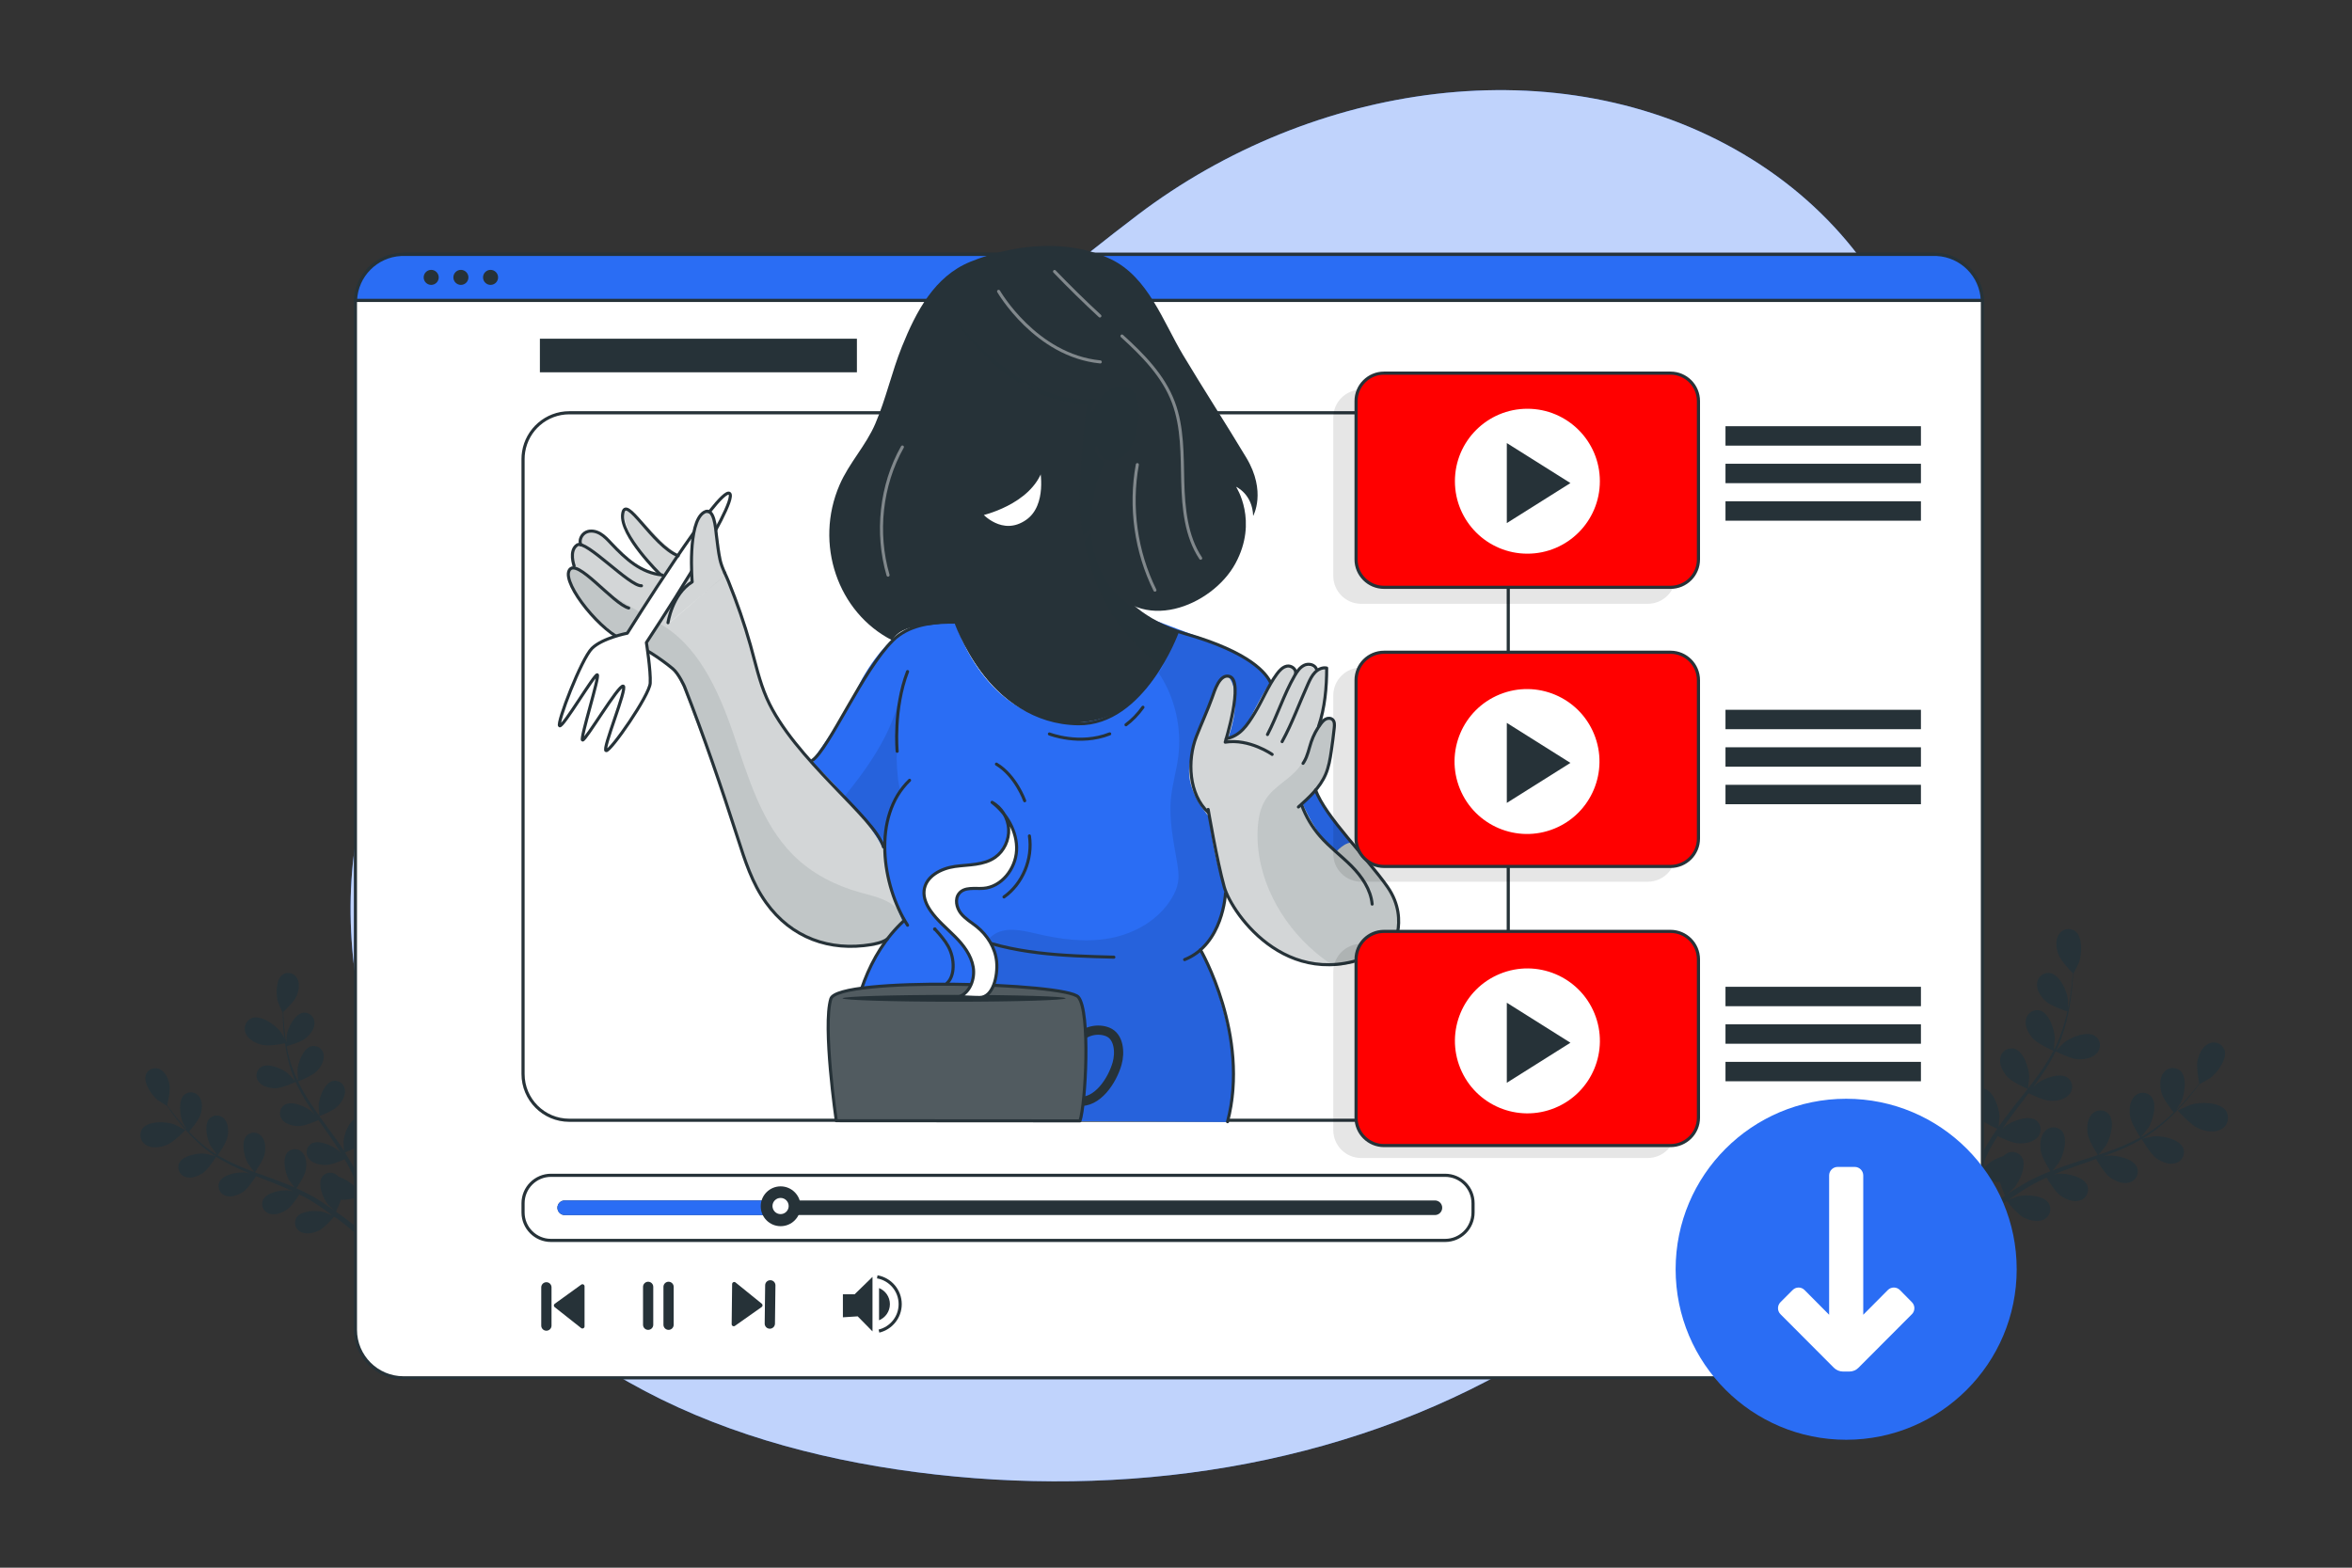 <?xml version="1.0" encoding="utf-8"?>
<!-- Generator: Adobe Illustrator 22.0.1, SVG Export Plug-In . SVG Version: 6.00 Build 0)  -->
<svg version="1.1" xmlns="http://www.w3.org/2000/svg" xmlns:xlink="http://www.w3.org/1999/xlink" x="0px" y="0px"
	 viewBox="0 0 750 500" style="enable-background:new 0 0 750 500;" xml:space="preserve">
<rect x="0" y="0" width="750" height="500" fill="#333333" stroke="none"/>
<g id="Plants">
	<g id="freepik--Plants--inject-32">
		<path style="fill:#263238;" d="M439.36,406.29c-0.07,0,1.2-4.06,1.3-4.3c1.26-2.85,5.41-7.62,8.85-7.26
			c2.26,0.3,3.85,2.39,3.55,4.65c-0.02,0.15-0.05,0.29-0.08,0.43c-0.5,2.41-2.91,4.27-5.02,5.27
			C445.5,406.24,439.36,406.29,439.36,406.29z"/>
		<g>
			<path style="fill:#263238;" d="M701,359.87c-2.5-1.09-6.58-5.68-6.59-5.68c0-0.01,3.84-1.75,4.09-1.84
				c2.98-0.93,9.28-0.97,11.29,1.88c1.26,1.9,0.75,4.46-1.15,5.73c-0.13,0.08-0.26,0.16-0.39,0.23
				C706.11,361.39,703.14,360.8,701,359.87z"/>
			<path style="fill:#263238;" d="M636.5,385.44c-1.55,1.12-2.97,2.18-4.24,3.17l-2.37-0.65c1.61-1.21,3.5-2.55,5.57-4.01
				c1.21-0.84,2.52-1.72,3.88-2.6c-0.62-1.41-1.16-2.86-1.62-4.33c-2.31,0.12-6.59-1.25-7.14-1.43c-0.54,1.35-1.06,2.67-1.53,3.92
				c-1.07,2.83-1.93,5.36-2.64,7.5l-1.96-0.54c0.76-2.17,1.71-4.75,2.86-7.63c0.55-1.37,1.16-2.83,1.8-4.31
				c-0.5-0.32-4.56-2.92-5.8-4.8c-1.12-1.71-2.07-4.21-1.34-6.25c0.62-1.91,2.66-2.96,4.58-2.35c0.12,0.04,0.24,0.08,0.36,0.14
				c2.77,1.33,3.66,6.79,3.29,9.51c-0.04,0.15-0.45,1.87-0.74,2.95c0.27-0.63,0.52-1.2,0.79-1.82c0.55-1.25,1.13-2.45,1.73-3.77
				c0.32-0.62,0.65-1.24,0.98-1.88c0.31-0.62,0.72-1.27,1.09-1.91c0.87-1.47,1.83-2.91,2.82-4.35c-1.08-0.48-4.88-2.25-6.26-3.78
				c-1.38-1.53-2.68-3.85-2.27-5.97c0.3-1.99,2.16-3.35,4.14-3.05c0.14,0.02,0.27,0.05,0.41,0.09c2.94,0.89,4.62,6.17,4.7,8.9
				c0,0.17-0.19,2.14-0.31,3.22c0.61-0.86,1.21-1.72,1.84-2.57c1.85-2.45,3.79-4.88,5.72-7.3c0.59-0.74,1.17-1.49,1.75-2.23
				c-0.38-0.17-4.95-2.17-6.49-3.88c-1.36-1.53-2.68-3.85-2.27-5.97c0.3-1.99,2.16-3.35,4.14-3.05c0.14,0.02,0.27,0.05,0.41,0.09
				c2.94,0.89,4.62,6.17,4.69,8.89c0.01,0.21-0.27,3.05-0.37,3.76c1.29-1.64,2.55-3.29,3.73-4.96c1.61-2.26,3.07-4.61,4.38-7.06
				c-0.19-0.05-4.96-2.14-6.54-3.89c-1.36-1.52-2.68-3.85-2.27-5.97c0.31-1.99,2.17-3.35,4.16-3.04c0.13,0.02,0.26,0.05,0.39,0.08
				c2.94,0.89,4.62,6.17,4.69,8.9c0.01,0.18-0.2,2.34-0.32,3.37l0.17,0.05c1.24-2.49,2.26-5.09,3.04-7.77
				c0.45-1.47,0.79-2.9,1.1-4.29c-0.93-0.3-5.15-1.68-6.75-3.11c-1.61-1.43-3.09-3.53-2.91-5.7c0.1-2.01,1.8-3.55,3.81-3.45
				c0.13,0.01,0.26,0.02,0.39,0.04c3.01,0.56,5.29,5.61,5.64,8.33c0.02,0.15,0.05,1.67,0.05,2.78c0.13-0.63,0.27-1.28,0.38-1.89
				c0.42-2.28,0.67-4.4,0.87-6.27c0.11-1.07,0.19-2.05,0.25-2.95c-0.76-0.76-3.79-3.88-4.53-5.84c-0.75-1.96-1.12-4.55,0.04-6.39
				c1.01-1.74,3.24-2.33,4.97-1.32c0.11,0.07,0.22,0.14,0.33,0.21c2.42,1.89,2.11,7.42,1.17,9.99c-0.06,0.23-1.76,3.56-1.8,3.52
				l-0.05-0.01c-0.04,0.87-0.09,1.8-0.18,2.82c-0.17,1.89-0.39,4.01-0.74,6.32c-0.38,2.48-0.9,4.94-1.57,7.36
				c-0.72,2.72-1.68,5.37-2.87,7.92c-0.01,0.03-0.02,0.07-0.03,0.1c0.61-0.66,2.4-2.43,2.55-2.55c2.14-1.71,7.3-3.75,9.85-2.05
				c1.64,1.16,2.03,3.43,0.87,5.07c-0.07,0.11-0.15,0.21-0.24,0.3c-1.38,1.68-4.01,2.13-6.06,2.05c-2.31-0.09-6.78-2.35-7.14-2.53
				c-1.28,2.56-2.74,5.03-4.35,7.39c-0.93,1.38-1.92,2.75-2.92,4.11c0.55-0.55,1.04-1.04,1.12-1.1c2.14-1.71,7.29-3.75,9.85-2.05
				c1.64,1.15,2.03,3.42,0.88,5.06c-0.08,0.11-0.16,0.22-0.25,0.32c-1.38,1.68-4,2.14-6.05,2.05c-2.04-0.08-5.93-1.93-6.94-2.43
				c-0.39,0.52-0.77,1.04-1.17,1.55c-1.88,2.47-3.77,4.93-5.53,7.4c-0.62,0.87-1.19,1.78-1.8,2.63c0.49-0.49,0.9-0.9,0.96-0.96
				c2.14-1.71,7.29-3.75,9.85-2.04c1.64,1.15,2.03,3.42,0.88,5.06c-0.08,0.11-0.16,0.22-0.25,0.32c-1.37,1.67-4,2.14-6.05,2.05
				c-2.04-0.08-5.55-1.76-6.76-2.35c-0.57,0.92-1.15,1.84-1.67,2.75c-0.33,0.61-0.7,1.21-1.01,1.87l-0.94,1.91
				c-0.55,1.25-1.12,2.5-1.63,3.71c-0.36,0.85-0.69,1.65-1.02,2.47c0.61-0.87,1.85-2.56,1.97-2.69c1.7-1.71,3.82-2.95,6.14-3.61
				c0.18-0.2,0.38-0.38,0.6-0.54c1.56-1.26,3.85-1.01,5.1,0.56c0.08,0.1,0.16,0.21,0.23,0.32c1.59,2.63-0.7,7.68-2.5,9.74
				c-0.1,0.13-1.4,1.31-2.24,2.05c0.56-0.36,1.09-0.71,1.69-1.07c1.14-0.73,2.29-1.41,3.53-2.16l1.86-1.03
				c0.61-0.36,1.3-0.65,1.95-0.99c1.54-0.74,3.14-1.42,4.77-2.07c-0.63-1-2.83-4.57-3.1-6.59c-0.27-2.02-0.12-4.69,1.41-6.24
				c1.36-1.47,3.66-1.56,5.13-0.21c0.1,0.09,0.19,0.18,0.27,0.28c1.96,2.36,0.48,7.69-0.99,10.01c-0.09,0.14-1.33,1.69-2.03,2.52
				c0.97-0.39,1.95-0.77,2.95-1.13c2.89-1.02,5.85-1.97,8.8-2.92l2.7-0.9c-0.23-0.35-2.96-4.55-3.27-6.82
				c-0.3-2.02-0.12-4.69,1.4-6.23c1.37-1.47,3.67-1.56,5.14-0.2c0.09,0.09,0.18,0.18,0.26,0.27c1.96,2.37,0.48,7.7-0.99,10.02
				c-0.11,0.17-1.9,2.39-2.38,2.93c1.98-0.66,3.95-1.34,5.85-2.08c2.59-1,5.11-2.16,7.54-3.47c-0.11-0.16-2.97-4.53-3.3-6.86
				c-0.3-2.03-0.12-4.69,1.4-6.24c1.37-1.47,3.67-1.56,5.14-0.2c0.09,0.09,0.18,0.18,0.26,0.27c1.97,2.37,0.48,7.7-0.99,10.02
				c-0.1,0.15-1.46,1.84-2.12,2.63l0.11,0.14c2.42-1.39,4.7-3,6.83-4.8c1.18-0.97,2.26-1.97,3.29-2.97
				c-0.61-0.76-3.37-4.25-3.91-6.32c-0.54-2.07-0.64-4.64,0.71-6.35c1.19-1.62,3.47-1.97,5.08-0.78c0.1,0.08,0.2,0.16,0.3,0.24
				c2.22,2.13,1.32,7.6,0.11,10.06c-0.04,0.14-0.89,1.42-1.49,2.35c0.45-0.46,0.95-0.92,1.36-1.37c1.61-1.66,3-3.3,4.19-4.75
				c0.68-0.83,1.28-1.6,1.82-2.3c-0.21-1.06-1.02-5.33-0.55-7.38s1.58-4.42,3.56-5.33c1.81-0.89,3.99-0.14,4.88,1.66
				c0.05,0.11,0.1,0.22,0.15,0.34c0.98,2.92-2.33,7.35-4.56,8.98c-0.18,0.14-3.42,2-3.43,1.94l-0.02-0.06
				c-0.52,0.71-1.1,1.45-1.7,2.26c-1.18,1.49-2.52,3.15-4.13,4.85c-1.68,1.86-3.48,3.63-5.37,5.28c-2.11,1.86-4.38,3.54-6.78,5
				c-0.03,0.01-0.06,0.03-0.08,0.05c0.87-0.21,3.34-0.71,3.54-0.73c2.73-0.24,8.16,0.9,9.35,3.73c0.73,1.87-0.19,3.97-2.06,4.7
				c-0.12,0.05-0.25,0.09-0.38,0.12c-2.07,0.64-4.52-0.42-6.18-1.62c-1.87-1.35-4.35-5.7-4.56-6.05c-2.48,1.42-5.06,2.68-7.71,3.76
				c-1.57,0.63-3.14,1.24-4.7,1.81c0.74-0.16,1.45-0.3,1.54-0.28c2.73-0.24,8.16,0.91,9.34,3.73c0.73,1.87-0.19,3.97-2.06,4.7
				c-0.12,0.05-0.25,0.09-0.38,0.12c-2.07,0.64-4.51-0.43-6.18-1.63c-1.66-1.2-3.88-4.88-4.44-5.86l-1.83,0.66
				c-2.93,1.02-5.86,2.03-8.7,3.1c-1,0.38-1.97,0.79-2.95,1.2l1.34-0.26c2.73-0.24,8.16,0.91,9.34,3.73
				c0.73,1.87-0.19,3.97-2.06,4.7c-0.12,0.05-0.25,0.09-0.38,0.12c-2.07,0.63-4.52-0.43-6.18-1.63c-1.66-1.2-3.67-4.51-4.34-5.69
				c-0.98,0.43-1.98,0.9-2.9,1.37c-0.63,0.34-1.26,0.62-1.88,1l-1.83,1.07c-1.14,0.73-2.32,1.47-3.41,2.2
				c-0.76,0.49-1.48,1-2.21,1.5c1.01-0.43,2.95-1.11,3.12-1.16c2.67-0.67,8.19-0.35,9.8,2.27c1.01,1.74,0.41,3.96-1.32,4.97
				c-0.11,0.07-0.23,0.13-0.35,0.18c-1.95,0.94-4.53,0.26-6.36-0.67c-2-1.02-5-4.77-5.39-5.25
				C638.74,383.84,637.58,384.65,636.5,385.44z"/>
		</g>
		<g>
			<path style="fill:#263238;" d="M53.09,365.21c2.27-0.88,6.05-4.81,6.05-4.81s-3.34-1.7-3.57-1.79c-2.61-0.93-8.2-1.19-10.11,1.28
				c-1.19,1.64-0.81,3.94,0.83,5.12c0.11,0.08,0.22,0.15,0.33,0.21C48.5,366.38,51.17,365.96,53.09,365.21z"/>
			<path style="fill:#263238;" d="M91.53,332.62c0.05-0.01-1.85-3.26-2-3.46c-1.66-2.21-6.18-5.5-9.12-4.5
				c-1.9,0.71-2.86,2.83-2.14,4.73c0.05,0.13,0.1,0.25,0.16,0.37c0.92,1.99,3.38,3.1,5.4,3.54
				C86.2,333.82,91.52,332.62,91.53,332.62z"/>
			<path style="fill:#263238;" d="M109.47,390.14c1.33,1.04,2.55,2.04,3.66,2.96l2.13-0.49c-1.39-1.13-3.01-2.4-4.8-3.74
				c-1.05-0.79-2.18-1.61-3.34-2.45c0.61-1.23,1.15-2.5,1.61-3.79c2.05,0.22,5.89-0.87,6.39-1.02c0.44,1.22,0.84,2.41,1.22,3.53
				c0.85,2.54,1.53,4.82,2.09,6.75l1.73-0.4c-0.6-1.94-1.35-4.28-2.29-6.87c-0.44-1.24-0.93-2.56-1.45-3.9
				c0.45-0.26,4.15-2.43,5.3-4.06c1.04-1.48,1.99-3.67,1.41-5.5c-0.48-1.72-2.25-2.72-3.97-2.24c-0.11,0.03-0.23,0.07-0.33,0.11
				c-2.53,1.08-3.49,5.9-3.26,8.33c0.03,0.14,0.33,1.68,0.56,2.65c-0.22-0.55-0.42-1.08-0.64-1.64c-0.45-1.11-0.92-2.21-1.43-3.4
				c-0.27-0.56-0.53-1.13-0.8-1.7c-0.27-0.57-0.6-1.15-0.9-1.73c-0.72-1.34-1.52-2.65-2.36-3.96c0.98-0.39,4.43-1.83,5.68-3.14
				c1.25-1.31,2.52-3.33,2.25-5.23c-0.22-1.77-1.83-3.03-3.6-2.82c-0.11,0.01-0.23,0.03-0.34,0.06c-2.62,0.68-4.32,5.3-4.45,7.73
				c-0.01,0.15,0.09,1.91,0.16,2.87c-0.51-0.78-1.01-1.56-1.55-2.34c-1.55-2.24-3.2-4.46-4.83-6.68c-0.5-0.67-1.01-1.36-1.49-2.04
				c0.35-0.14,4.46-1.73,5.9-3.22c1.27-1.31,2.52-3.33,2.26-5.23c-0.21-1.77-1.82-3.04-3.59-2.82c-0.11,0.01-0.23,0.03-0.34,0.06
				c-2.62,0.68-4.32,5.3-4.45,7.74c-0.01,0.18,0.13,2.71,0.2,3.35c-1.09-1.5-2.15-3-3.14-4.54c-1.35-2.06-2.56-4.2-3.63-6.42
				c0.16-0.04,4.46-1.73,5.93-3.24c1.27-1.31,2.52-3.32,2.25-5.23c-0.21-1.77-1.82-3.04-3.59-2.82c-0.11,0.01-0.23,0.03-0.34,0.06
				c-2.62,0.68-4.32,5.3-4.45,7.74c-0.01,0.16,0.09,2.06,0.17,3l-0.15,0.04c-1.09-2.24-1.97-4.57-2.64-6.96
				c-0.35-1.31-0.6-2.59-0.83-3.85c0.84-0.2,4.64-1.32,6.1-2.53c1.46-1.21,2.87-3.03,2.79-4.95c-0.02-1.79-1.49-3.22-3.27-3.2
				c-0.11,0-0.22,0.01-0.33,0.02c-2.68,0.39-4.9,4.8-5.27,7.19c-0.02,0.13-0.1,1.49-0.12,2.47c-0.09-0.57-0.2-1.15-0.28-1.7
				c-0.29-2.01-0.45-3.93-0.56-5.6c-0.06-0.95-0.09-1.81-0.11-2.62c0.7-0.66,3.5-3.32,4.22-5.03c0.73-1.72,1.15-4.01,0.19-5.67
				c-0.84-1.58-2.79-2.17-4.37-1.34c-0.1,0.05-0.2,0.11-0.29,0.18c-2.22,1.59-2.14,6.51-1.42,8.84c0.05,0.2,1.44,3.22,1.43,3.19
				l0.05-0.01c0.01,0.78,0.02,1.61,0.06,2.52c0.08,1.68,0.18,3.57,0.44,5.63c0.25,2.22,0.63,4.42,1.13,6.59
				c0.55,2.43,1.32,4.81,2.29,7.1l0.02,0.08c-0.51-0.57-2.04-2.24-2.17-2.36c-1.85-1.59-6.38-3.57-8.67-2.15
				c-1.49,0.97-1.92,2.96-0.95,4.46c0.06,0.1,0.13,0.2,0.21,0.29c1.16,1.53,3.48,2.04,5.33,2.03c2.08-0.01,6.1-1.85,6.42-2
				c1.06,2.31,2.28,4.55,3.64,6.71c0.78,1.26,1.6,2.51,2.44,3.75c-0.47-0.51-0.92-0.95-0.93-1.02c-1.85-1.59-6.35-3.58-8.67-2.15
				c-1.49,0.97-1.92,2.96-0.95,4.46c0.06,0.1,0.13,0.19,0.21,0.29c1.16,1.53,3.48,2.04,5.33,2.03c1.85-0.01,5.33-1.51,6.24-1.92
				c0.32,0.47,0.65,0.95,0.98,1.42c1.58,2.26,3.18,4.5,4.66,6.75c0.53,0.79,1.02,1.6,1.52,2.42c-0.42-0.45-0.77-0.83-0.83-0.88
				c-1.85-1.59-6.38-3.57-8.67-2.15c-1.49,0.97-1.92,2.96-0.95,4.46c0.06,0.1,0.13,0.2,0.21,0.29c1.16,1.53,3.48,2.04,5.33,2.03
				c1.84-0.01,4.98-1.36,6.08-1.85c0.48,0.83,0.96,1.66,1.38,2.5c0.28,0.57,0.59,1.11,0.84,1.69c0.25,0.59,0.51,1.16,0.77,1.72
				c0.45,1.11,0.91,2.26,1.32,3.36c0.29,0.76,0.55,1.49,0.82,2.22c-0.52-0.8-1.55-2.33-1.66-2.45c-1.48-1.6-3.35-2.79-5.42-3.45
				c-0.15-0.18-0.32-0.35-0.5-0.5c-1.35-1.17-3.39-1.03-4.56,0.32c-0.07,0.09-0.15,0.18-0.21,0.27c-1.5,2.28,0.35,6.86,1.88,8.74
				c0.09,0.11,1.2,1.21,1.93,1.9c-0.49-0.34-0.95-0.68-1.46-1.05c-0.98-0.68-1.98-1.34-3.07-2.06l-1.61-0.98
				c-0.53-0.34-1.13-0.63-1.71-0.95c-1.34-0.71-2.73-1.37-4.15-2c0.6-0.83,2.67-3.96,3.01-5.76c0.34-1.8,0.27-4.16-1.02-5.58
				c-1.16-1.36-3.19-1.53-4.55-0.37c-0.09,0.07-0.17,0.15-0.25,0.24c-1.83,2.03-0.69,6.82,0.52,8.9c0.08,0.13,1.13,1.54,1.72,2.31
				c-0.86-0.38-1.71-0.76-2.59-1.1c-2.53-1.01-5.12-1.95-7.71-2.91l-2.35-0.8c0.21-0.31,2.76-3.94,3.14-5.95
				c0.34-1.78,0.27-4.16-1.03-5.58c-1.15-1.36-3.19-1.53-4.55-0.37c-0.09,0.07-0.17,0.15-0.25,0.24c-1.82,2.03-0.69,6.82,0.53,8.9
				c0.09,0.16,1.6,2.19,2.01,2.68c-1.73-0.65-3.45-1.32-5.13-2.05c-2.26-0.96-4.45-2.08-6.57-3.33c0.1-0.14,2.78-3.91,3.16-5.97
				c0.34-1.79,0.27-4.16-1.02-5.58c-1.16-1.36-3.19-1.53-4.55-0.37c-0.09,0.07-0.17,0.15-0.25,0.24c-1.82,2.03-0.69,6.82,0.53,8.9
				c0.08,0.13,1.23,1.69,1.79,2.41l-0.11,0.11c-2.1-1.32-4.07-2.83-5.9-4.5c-1.01-0.9-1.94-1.83-2.82-2.75
				c0.54-0.65,3.14-3.66,3.7-5.48c0.56-1.82,0.72-4.1-0.41-5.66c-1-1.48-3-1.87-4.48-0.87c-0.1,0.06-0.19,0.14-0.28,0.21
				c-2.03,1.82-1.44,6.7-0.45,8.93c0.03,0.13,0.74,1.29,1.24,2.13c-0.39-0.42-0.8-0.85-1.17-1.26c-1.37-1.54-2.54-3.03-3.55-4.37
				c-0.58-0.76-1.08-1.46-1.55-2.12c0.23-0.93,1.09-4.7,0.75-6.53c-0.33-1.83-1.26-3.98-2.98-4.86c-1.57-0.85-3.53-0.27-4.38,1.3
				c-0.05,0.1-0.1,0.2-0.15,0.31c-0.97,2.56,1.81,6.61,3.72,8.16c0.17,0.13,2.97,1.89,2.99,1.85c0-0.02-0.01-0.04-0.01-0.05
				c0.44,0.65,0.91,1.33,1.44,2.07c1.01,1.36,2.13,2.89,3.47,4.45c1.44,1.71,2.97,3.34,4.6,4.87c1.81,1.73,3.76,3.29,5.84,4.67
				l0.08,0.04c-0.75-0.22-2.95-0.75-3.11-0.77c-2.42-0.31-7.26,0.52-8.42,2.99c-0.72,1.63,0.01,3.53,1.63,4.26
				c0.12,0.05,0.24,0.1,0.36,0.14c1.82,0.64,4.02-0.24,5.54-1.22c1.71-1.14,4.06-4.91,4.25-5.21c2.16,1.35,4.4,2.56,6.72,3.61
				c1.35,0.62,2.72,1.21,4.1,1.78l-1.36-0.32c-2.42-0.31-7.27,0.52-8.42,2.99c-0.72,1.63,0.02,3.54,1.65,4.26
				c0.11,0.05,0.23,0.09,0.35,0.13c1.82,0.63,4.02-0.24,5.54-1.23c1.52-0.99,3.61-4.2,4.15-5.05l1.6,0.64
				c2.57,1.01,5.13,2.01,7.65,3.08c0.88,0.37,1.72,0.77,2.58,1.16c-0.6-0.15-1.1-0.26-1.18-0.27c-2.42-0.31-7.26,0.51-8.43,2.98
				c-0.72,1.63,0.02,3.54,1.65,4.26c0.12,0.05,0.23,0.09,0.35,0.13c1.81,0.63,4.02-0.24,5.54-1.23c1.52-0.99,3.41-3.89,4.05-4.89
				c0.86,0.43,1.72,0.86,2.53,1.31c0.55,0.32,1.1,0.6,1.61,0.96l1.62,1.01c0.98,0.68,2,1.37,2.96,2.09c0.67,0.48,1.29,0.94,1.91,1.4
				c-0.86-0.38-2.58-1.08-2.73-1.13c-2.34-0.67-7.26-0.59-8.78,1.68c-0.95,1.51-0.5,3.5,1.01,4.46c0.1,0.06,0.2,0.12,0.3,0.17
				c1.7,0.9,4.02,0.39,5.67-0.37c1.82-0.84,4.61-4.07,4.97-4.48C107.57,388.64,108.55,389.41,109.47,390.14z"/>
		</g>
	</g>
</g>
<g id="Background_Simple">
	<g>
		<path style="fill:#2A6DF4;" d="M555.91,49.14c-59.07-34.97-137.66-22.66-193.02,19.32c-39.6,30.02-76.34,65.01-121.53,85.68
			c-34.72,15.88-74.4,23.51-100.3,53.66c-40.56,47.2-35.15,113.74-6.98,165.71c32.68,60.3,91.99,87.4,158.11,96.02
			c65.87,8.59,135.25-1.28,193.05-35.19c77.01-45.18,118.29-131.54,132.96-216.99C629.26,152.92,615.73,84.55,555.91,49.14z"/>
		<path style="opacity:0.7;fill:#FFFFFF;" d="M555.91,49.14c-59.07-34.97-137.66-22.66-193.02,19.32
			c-39.6,30.02-76.34,65.01-121.53,85.68c-34.72,15.88-74.4,23.51-100.3,53.66c-40.56,47.2-35.15,113.74-6.98,165.71
			c32.68,60.3,91.99,87.4,158.11,96.02c65.87,8.59,135.25-1.28,193.05-35.19c77.01-45.18,118.29-131.54,132.96-216.99
			C629.26,152.92,615.73,84.55,555.91,49.14z"/>
	</g>
</g>
<g id="Interface">
	<g id="Capa_6">
		<g>
			<path style="fill:#FFFFFF;stroke:#263238;stroke-linecap:round;stroke-linejoin:round;stroke-miterlimit:10;" d="M632.15,96.46
				v327.66c0,8.46-6.86,15.32-15.32,15.32H128.66c-8.46,0-15.32-6.86-15.32-15.32V96.46c0-0.22,0.01-0.44,0.02-0.65
				c0.32-7.9,6.63-14.26,14.52-14.66c0.26-0.01,0.53-0.02,0.79-0.02h488.16c0.26,0,0.53,0.01,0.79,0.02
				c7.88,0.4,14.19,6.76,14.52,14.66C632.14,96.02,632.15,96.24,632.15,96.46z"/>
			<path style="fill:#2A6DF4;stroke:#263238;stroke-miterlimit:10;" d="M632.13,95.81H113.36c0.32-7.9,6.63-14.26,14.52-14.66
				c0.26-0.01,0.53-0.02,0.79-0.02h488.16c0.26,0,0.53,0.01,0.79,0.02C625.5,81.56,631.81,87.91,632.13,95.81z"/>
			<path style="fill:#263238;" d="M139.9,88.47c0,1.33-1.08,2.4-2.4,2.4s-2.4-1.08-2.4-2.4s1.08-2.4,2.4-2.4
				S139.9,87.15,139.9,88.47z"/>
			<path style="fill:#263238;" d="M149.37,88.47c0,1.33-1.08,2.4-2.4,2.4s-2.4-1.08-2.4-2.4s1.08-2.4,2.4-2.4
				S149.37,87.15,149.37,88.47z"/>
			<path style="fill:#263238;" d="M158.83,88.47c0,1.33-1.08,2.4-2.4,2.4s-2.4-1.08-2.4-2.4s1.08-2.4,2.4-2.4
				S158.83,87.15,158.83,88.47z"/>
		</g>
	</g>
	<g style="display:none;">
		
			<circle style="display:inline;fill:#FFFFFF;stroke:#263238;stroke-linecap:round;stroke-linejoin:round;stroke-miterlimit:10;" cx="139.52" cy="242.73" r="12.31"/>
		
			<polyline style="display:inline;fill:#FFFFFF;stroke:#263238;stroke-linecap:round;stroke-linejoin:round;stroke-miterlimit:10;" points="
			141.83,235.46 135.74,242.73 141.83,248.63 		"/>
	</g>
	<path style="fill:#2A6DF4;" d="M588.7,350.44c-30.03,0-54.38,24.35-54.38,54.38c0,30.03,24.35,54.38,54.38,54.38
		s54.38-24.35,54.38-54.38l0,0C643.08,374.78,618.73,350.44,588.7,350.44z M609.64,419.17l-17.02,17.07c-0.76,0.77-1.8,1.2-2.88,1.2
		h-2.07c-1.08-0.01-2.11-0.44-2.88-1.2l-17.02-17.07c-1.07-1.06-1.07-2.78-0.02-3.84c0.01-0.01,0.01-0.01,0.02-0.02l3.86-3.86
		c1.03-1.05,2.72-1.07,3.77-0.04c0.01,0.01,0.03,0.03,0.04,0.04l7.83,7.88v-44.43c0-1.5,1.22-2.72,2.72-2.72l0,0h5.44
		c1.5,0,2.72,1.22,2.72,2.72v44.43l7.83-7.88c1.06-1.07,2.78-1.07,3.84-0.02c0.01,0.01,0.01,0.01,0.02,0.02l3.81,3.86
		c1.07,1.06,1.07,2.78,0.02,3.84C609.65,419.16,609.64,419.16,609.64,419.17z"/>
</g>
<g id="Progress_bar">
	<g>
		<g style="display:none;">
			<g style="display:inline;">
				<g>
					<path style="fill:#263238;" d="M389.56,402.19c0,0-0.59,2.48,1.19,4.88c1.78,2.4,3.41,2.69,3.41,2.69v10.5
						c0,0-9.35,1.83-11.58,0.49c-1.51-0.91-1.45-5.66-1.25-8.61c0.09-1.37,1.17-2.46,2.53-2.57l3.03-0.25
						C386.89,409.32,386.14,401,389.56,402.19z"/>
					<rect x="395.55" y="409.32" style="fill:#263238;" width="3.41" height="11.13"/>
				</g>
				<g>
					<path style="fill:#263238;" d="M408.59,416.29v0.89c0,1.44-0.86,2.34-2.3,2.34c-1.44,0-2.3-0.9-2.3-2.34v-0.29l1.39-0.14v0.31
						c0,0.76,0.33,1.09,0.89,1.09c0.56,0,0.89-0.33,0.89-0.95v-0.99c0-0.76-0.33-1.09-1.09-1.09h-0.57v-1.36h0.48
						c0.76,0,1.09-0.33,1.09-1.09v-0.74c0-0.56-0.3-0.86-0.82-0.86c-0.52,0-0.82,0.3-0.82,0.99v0.22h-1.39v-0.33
						c0-1.38,0.83-2.25,2.23-2.25s2.23,0.87,2.23,2.25v0.63c0,0.86-0.35,1.48-1.02,1.82C408.2,414.75,408.59,415.39,408.59,416.29z"
						/>
					<path style="fill:#263238;" d="M409.75,417.22v-5.2c0-1.38,0.93-2.3,2.32-2.3c1.39,0,2.32,0.93,2.32,2.3v5.2
						c0,1.38-0.93,2.3-2.32,2.3C410.67,419.52,409.75,418.59,409.75,417.22z M412.93,417.22v-5.2c0-0.6-0.34-0.94-0.87-0.94
						c-0.53,0-0.87,0.34-0.87,0.94v5.2c0,0.6,0.34,0.94,0.87,0.94C412.59,418.16,412.93,417.82,412.93,417.22z"/>
					<path style="fill:#263238;" d="M420.53,415.46l-0.54,1.05v2.87h-1.44v-9.54h1.44v3.87l1.91-3.87h1.55l-2.03,4.05l2.18,5.49
						h-1.55L420.53,415.46z"/>
				</g>
			</g>
			<g style="display:inline;">
				<path style="fill:#263238;" d="M446.19,426.51c0,0-0.59-2.48,1.19-4.88c1.78-2.4,3.41-2.69,3.41-2.69v-10.5
					c0,0-9.35-1.83-11.58-0.49c-1.51,0.91-1.45,5.66-1.25,8.61c0.09,1.37,1.17,2.46,2.53,2.57l3.02,0.25
					C443.52,419.38,442.78,427.7,446.19,426.51z"/>
				<rect x="452.68" y="408.25" style="fill:#263238;" width="3.41" height="11.13"/>
				<g>
					<path style="fill:#263238;" d="M464.73,411.9h-1.64v-1.01c1.12-0.08,1.78-0.53,2.07-1.05h1.01v9.54h-1.44V411.9z"/>
					<path style="fill:#263238;" d="M469.06,418.01h2.86v1.36h-4.58v-1.25l2.11-3.36c0.79-1.25,1.02-1.91,1.02-2.64
						c0-0.67-0.31-1.03-0.87-1.03c-0.56,0-0.87,0.37-0.87,1.03v0.56h-1.39v-0.45c0-1.55,0.85-2.51,2.28-2.51
						c1.43,0,2.3,0.89,2.3,2.36c0,1.04-0.31,1.88-1.28,3.42L469.06,418.01z"/>
					<path style="fill:#263238;" d="M472.97,417.2v-0.29l1.39-0.14v0.31c0,0.76,0.33,1.06,0.86,1.06c0.53,0,0.86-0.3,0.86-0.93
						v-2.21c0-0.56-0.3-0.83-0.76-0.83c-0.52,0-0.9,0.35-0.9,0.94v0.16h-1.39v-5.45h4.13v1.36h-2.74v2.37
						c0.2-0.37,0.72-0.69,1.38-0.69c1.08,0,1.73,0.76,1.73,1.92v2.4c0,1.44-0.86,2.32-2.28,2.32
						C473.83,419.51,472.97,418.64,472.97,417.2z"/>
				</g>
			</g>
		</g>
		<g>
			<polygon style="fill:#263238;" points="268.78,420.14 268.78,412.8 272.52,412.8 278.22,407.25 278.22,424.64 273.5,419.84 			
				"/>
			<path style="fill:#263238;" d="M283.77,415.95c0,2.32-1.43,4.32-3.46,5.14v-10.27C282.35,411.63,283.77,413.63,283.77,415.95z"/>
			<path style="fill:none;stroke:#263238;stroke-miterlimit:10;" d="M279.74,407.24c4.15,0.72,7.31,4.35,7.31,8.71
				c0,4.17-2.89,7.66-6.77,8.59"/>
		</g>
		<g>
			<g>
				<g>
					<path style="fill:#263238;" d="M206.68,424.15L206.68,424.15c-0.9,0-1.63-0.73-1.63-1.63v-12.09c0-0.9,0.73-1.63,1.63-1.63l0,0
						c0.9,0,1.63,0.73,1.63,1.63v12.09C208.31,423.42,207.58,424.15,206.68,424.15z"/>
					<path style="fill:#263238;" d="M213.19,424.15L213.19,424.15c-0.9,0-1.63-0.73-1.63-1.63v-12.09c0-0.9,0.73-1.63,1.63-1.63l0,0
						c0.9,0,1.63,0.73,1.63,1.63v12.09C214.82,423.42,214.09,424.15,213.19,424.15z"/>
				</g>
				<g>
					<path style="fill:#263238;" d="M174.23,408.95L174.23,408.95c0.91,0,1.64,0.73,1.64,1.64v12.19c0,0.91-0.73,1.64-1.64,1.64l0,0
						c-0.91,0-1.64-0.73-1.64-1.64v-12.19C172.59,409.69,173.32,408.95,174.23,408.95z"/>
					<path style="fill:#263238;" d="M186.4,410.26v12.78c0,0.56-0.65,0.87-1.09,0.53l-8.44-6.67c-0.35-0.28-0.34-0.81,0.02-1.07
						l8.44-6.1C185.78,409.4,186.4,409.72,186.4,410.26z"/>
				</g>
				<g>
					<path style="fill:#263238;" d="M245.46,423.78L245.46,423.78c-0.91-0.01-1.63-0.75-1.62-1.66l0.15-12.19
						c0.01-0.91,0.75-1.63,1.66-1.62l0,0c0.91,0.01,1.63,0.75,1.62,1.66l-0.15,12.19C247.11,423.06,246.37,423.79,245.46,423.78z"/>
					<path style="fill:#263238;" d="M233.31,422.32l0.15-12.78c0.01-0.56,0.66-0.86,1.09-0.51l8.36,6.77
						c0.34,0.28,0.33,0.81-0.04,1.07l-8.51,6C233.92,423.19,233.3,422.87,233.31,422.32z"/>
				</g>
			</g>
			<g>
				<path style="fill:#FFFFFF;stroke:#263238;stroke-linecap:round;stroke-linejoin:round;stroke-miterlimit:10;" d="M460.81,395.62
					H175.7c-4.92,0-8.91-3.99-8.91-8.91v-2.95c0-4.92,3.99-8.91,8.91-8.91h285.11c4.92,0,8.91,3.99,8.91,8.91v2.95
					C469.72,391.63,465.73,395.62,460.81,395.62z"/>
				<g>
					<g>
						<path style="fill:#263238;" d="M459.89,385.2c0,1.29-1.04,2.33-2.33,2.33H180.07c-1.29,0-2.33-1.04-2.33-2.33
							c0-1.28,1.04-2.33,2.33-2.33h277.49C458.86,382.87,459.89,383.92,459.89,385.2z"/>
					</g>
					<path style="fill:#2A6DF4;" d="M250.23,382.87l-0.16,4.66h-70c-1.29,0-2.33-1.04-2.33-2.33c0-1.28,1.04-2.33,2.33-2.33H250.23z
						"/>
					<g>
						<path style="fill:#263238;" d="M255.28,384.73c0,3.51-2.84,6.35-6.35,6.35c-3.51,0-6.35-2.84-6.35-6.35
							c0-3.51,2.84-6.35,6.35-6.35C252.43,378.38,255.28,381.23,255.28,384.73z"/>
						<path style="fill:#FFFFFF;" d="M251.49,384.65c0,1.42-1.15,2.58-2.58,2.58s-2.58-1.15-2.58-2.58c0-1.42,1.15-2.58,2.58-2.58
							S251.49,383.23,251.49,384.65z"/>
					</g>
				</g>
			</g>
		</g>
	</g>
</g>
<g id="Window">
	<g>
		<g>
			<path style="fill:#FFFFFF;stroke:#263238;stroke-linecap:round;stroke-linejoin:round;stroke-miterlimit:10;" d="M480.95,146.4
				v196.15c0,8.14-6.61,14.75-14.75,14.75H181.54c-8.16,0-14.75-6.61-14.75-14.75V146.4c0-0.79,0.06-1.55,0.18-2.29
				c1.11-7.05,7.2-12.46,14.57-12.46H466.2c7.35,0,13.46,5.41,14.57,12.46C480.89,144.85,480.95,145.61,480.95,146.4z"/>
		</g>
		<rect x="172.16" y="108.03" style="fill:#263238;" width="101.09" height="10.71"/>
	</g>
</g>
<g id="Character">
	<g>
		<g>
			<g>
				<path style="fill:#FFFFFF;" d="M232.58,258.79c0,0,4.97,19.56,13.63,31.63c11.77,10.97,19.21,11.62,28.19,11.62
					c8.98,0,13.32-4.52,13.32-4.52l1.55-10.65l-4.65-16.46c0,0-16.42-18.72-22.31-23.56c-5.89-4.84-18.59-19.36-22.31-38.08
					c-3.72-18.72-9.6-27.43-9.6-27.43s-2.08-18.41-4.82-18.18c-2.74,0.24-5.71,10.47-5.02,17.01c0,0-7.19-5.23-9.36-7.26
					c-2.17-2.02-10.62-11.78-12.1-10.47c-1.48,1.31,3.54,14.51,10.85,20.7c0,0-5.59-0.83-9.13-4.4
					c-3.54-3.57-10.28-10.94-13.36-9.63c-3.08,1.31-2.4,4.28-2.4,4.28s-3.31,0.95-2.28,6.07c0,0-3.08,4.52,1.26,10.94
					c4.34,6.42,12.79,12.96,20.32,16.53c7.54,3.57,10.62,5.71,13.36,12.01C220.46,225.25,232.58,258.79,232.58,258.79z"/>
				<path style="opacity:0.2;fill:#263238;" d="M289.27,286.87l-1,6.79l-0.56,3.86c0,0-4.33,4.52-13.31,4.52
					c-8.98,0-16.43-0.65-28.2-11.63c-8.65-12.07-13.63-31.62-13.63-31.62s-12.13-33.54-14.86-39.84c-2.75-6.3-5.83-8.45-13.36-12.01
					c-7.54-3.58-15.98-10.12-20.32-16.53c-2.95-4.35-2.48-7.84-1.87-9.62c0.29-0.86,0.61-1.33,0.61-1.33
					c-1.02-5.12,2.28-6.07,2.28-6.07s-0.68-2.97,2.4-4.27c3.08-1.31,9.82,6.06,13.35,9.62c3.54,3.58,9.14,4.41,9.14,4.41
					c-7.31-6.19-12.33-19.4-10.86-20.7c1.49-1.31,9.94,8.45,12.1,10.47c2.18,2.02,9.37,7.26,9.37,7.26
					c-0.69-6.54,2.28-16.77,5.03-17.02c2.73-0.24,4.82,18.18,4.82,18.18s5.88,8.71,9.59,27.43c3.73,18.72,16.43,33.25,22.31,38.09
					c5.89,4.84,22.31,23.56,22.31,23.56L289.27,286.87z"/>
			</g>
			<path style="fill:#2A6DF4;" d="M259.16,242.39c0,0,12.12-17.02,14.13-21.99c2.02-4.97,11.2-20.27,21.11-21.42
				c9.91-1.15,18.54-5.16,18.54-5.16l52.68,3.06c0,0,11.12,4.16,21.22,8c9.52,3.62,20.12,9.68,20.45,19.16
				c0.29,8.29,16.1,38.5,27.17,48l-43.44,13.23c0,0-1.52,12.62-8.23,17.66c0,0,14.71,34.39,8.65,54.85l-119.62-0.44
				c0,0-4.7-46.9,16.05-63.35c0,0-5.4-12-5.77-22.52C282.1,271.45,278.43,261.51,259.16,242.39z"/>
			<path style="opacity:0.1;fill:#263238;" d="M288.28,293.66l-4.6,4.88c0,0-1.9,2.98-9.92,3.24c-8.98,0.29-15.78-0.4-27.55-11.37
				c-8.65-12.07-13.63-31.62-13.63-31.62s-12.13-33.54-14.86-39.84c-2.75-6.3-5.83-8.45-13.36-12.01
				c-7.54-3.58-15.98-10.12-20.32-16.53c-2.95-4.35-2.48-7.84-1.87-9.62c3.6,1.99,7.86,5.52,10.98,7.81
				c6.2,3.73,10.51,6.64,16.83,10.08c12.54,6.84,19.11,21.43,23.87,35.32c4.76,13.89,9,28.8,19.3,38.92
				c5.88,5.79,13.39,9.58,21.21,11.74c4.71,1.29,10.07,2.36,12.81,6.55C287.65,291.97,288.03,292.8,288.28,293.66z"/>
			<path style="fill:#2A6DF4;" d="M382.79,302.91c0.87,0.31,16.21,34.91,8.65,54.85l-66.85-0.44l-53.8-0.66
				c0,0-3.2-46.37,17.54-62.8c0,0-6-12.04-6.37-22.56c0,0-3.5-9.04-22.79-28.16c0,0,11.93-17.97,13.95-22.95
				c2.02-4.98,10.67-19.71,20.58-20.86c9.91-1.15,18.19-6.17,18.19-6.17l52.69,3.07c0,0,4.59,2.78,10.78,5.06
				c3.26,1.19,6.79,1.87,10.27,3.2c13.24,5.02,19.51,10.67,20.62,18.9c1.1,8.23,16.1,38.5,27.17,48l-43.87,15.1
				C389.55,286.47,387.74,298.88,382.79,302.91z"/>
			<path style="opacity:0.1;" d="M382.79,302.91c0,0,15.81,29.84,8.65,54.85l-66.85-0.44c-1.33-4.17-1.33-9.1-0.97-13.46
				c-1.35-2.56-0.34-5.7-0.24-8.61c0.17-4.51-1.9-8.76-4.17-12.59c-2.28-3.84-4.87-7.6-5.96-11.96c-1.09-4.37-0.28-9.62,3.21-12.3
				c3.89-2.97,9.28-1.73,13.99-0.62c7.74,1.82,15.78,2.9,23.58,1.44c7.79-1.47,15.38-5.74,19.59-12.73c0.96-1.56,1.73-3.28,2.03-5.1
				c0.36-2.24,0-4.52-0.38-6.76c-1.14-6.64-2.53-13.34-1.88-20.05c0.44-4.41,1.74-8.68,2.31-13.08c1.22-9.36-1.05-19.16-6.24-26.9
				c2.8-3.69,3.52-9.29,6.04-13.13c3.26,1.19,6.95,2.42,10.56,3.35c10.47,2.67,20.26,10.5,21.36,18.73s12.42,34.86,26.41,48.36
				l-42.77,12.93C391.07,284.81,389.9,297.92,382.79,302.91z"/>
			<g>
				<path style="fill:#FFFFFF;" d="M425.94,271.85c0,0,3.1-3.8,6.02-3.04c0,0,6.93,9.31,9.84,12.72c2.36,2.77,4.49,9.16,3.85,14.72
					c-0.25,2.19-1.46,4.16-3.29,5.37c-3.74,2.47-11.32,6.77-18.24,6.5c-9.66-0.38-25.89-7.98-31.54-19.94
					c-5.65-11.96-6.93-27.54-6.93-27.54s-7.47-8.17-6.38-16.14c1.09-7.98,6.07-18.84,7.23-21.95c1.16-3.11,2.61-7.48,4.62-6.91
					c2.01,0.57,4.66,7.61,0.65,19.38c0,0,3.36-0.01,5.91-4.19c2.55-4.18,10.43-22.73,15.37-16.97c0,0,4.54-3.15,6.45-0.07
					c0,0,3.42-2.26,3.53,0.71c0.15,4.38-1.29,14.86-1.29,14.86s3.62-2.72,3.62,3.36c0,6.08-2.1,17.07-9.94,23.72
					C415.42,256.44,419.56,266.54,425.94,271.85z"/>
				<path style="opacity:0.2;fill:#263238;" d="M445.65,296.26c-0.25,2.21-1.48,4.18-3.34,5.4c-3.52,2.32-10.37,6.21-16.89,6.46
					c-0.44,0.01-0.88,0.01-1.3,0c-9.66-0.37-25.89-7.98-31.55-19.93c-5.65-11.96-6.93-27.54-6.93-27.54s-7.47-8.17-6.38-16.15
					c1.1-7.96,6.08-18.83,7.23-21.95c1.15-3.11,2.61-7.48,4.62-6.9c2,0.57,4.67,7.6,0.65,19.38c0,0,3.36-0.01,5.92-4.2
					c2.55-4.17,10.43-22.73,15.37-16.96c0,0,4.54-3.15,6.45-0.07c0,0,3.41-2.27,3.52,0.7c0.15,3.86-0.97,12.47-1.23,14.45v0.01
					c-0.04,0.26-0.05,0.4-0.05,0.4s3.62-2.72,3.62,3.36c0,6.07-2.1,17.07-9.94,23.71c0,0,4.14,10.11,10.52,15.43
					c0,0,2.19-3.17,5.19-3.14c0,0,7.75,9.4,10.67,12.82C444.16,284.3,446.29,290.7,445.65,296.26z"/>
			</g>
			<g>
				<path style="fill:#FFFFFF;" d="M355.82,150.04l11.25-12.28l-0.54-15.62l-9.91-7.25l-50.35-18.41l-21.16,35.71
					c0,0,7.23,43.8,13.39,47.99c6.16,4.18,5.62,16.74,5.62,16.74s8.08,31.21,36.2,33.44c26.03,1.72,34.91-28.97,34.91-28.97
					s-15.44-5.47-18.65-14.12C353.37,178.61,355.82,150.04,355.82,150.04z"/>
				<g>
					<defs>
						<path id="XMLID_2_" d="M375.47,201.41c0,0-1.78,3.96-4.27,9.08l-0.01,0.03c-4.33,8.86-13.39,20.78-30.7,19.91
							c-28.13-2.23-36.36-33.87-36.36-33.87s0.54-12.55-5.61-16.74c-6.17-4.19-13.4-47.98-13.4-47.98l21.17-35.71l21.07,7.7
							l29.28,10.71l9.91,7.24l0.53,15.64l-11.25,12.28c0,0,3.44,27.66,2.15,36.83C356.78,194.89,375.47,201.41,375.47,201.41z"/>
					</defs>
					<use xlink:href="#XMLID_2_"  style="overflow:visible;opacity:0.2;fill:#263238;"/>
					<clipPath id="XMLID_3_">
						<use xlink:href="#XMLID_2_"  style="overflow:visible;opacity:0.2;"/>
					</clipPath>
					<path style="opacity:0.1;clip-path:url(#XMLID_3_);fill:#263238;" d="M375.3,201.48c0,0-1.61,3.9-4.11,9.01l-0.01,0.03
						l-0.97,1.92c-17.28-12.5-25.37-31.77-26.09-53.74c-0.08-2.23,1.84-29.88,2.74-29.87c-25.96-0.39-41.48-25.83-41.48-25.83
						l21.96,0.82l29.28,10.71l9.91,7.24l0.53,15.64l-11.25,12.28c0,0,0.21,27.77,2.15,36.83
						C359.72,194.73,375.3,201.48,375.3,201.48z"/>
				</g>
			</g>
			
				<path style="fill:none;stroke:#263238;stroke-width:0.98;stroke-linecap:round;stroke-linejoin:round;stroke-miterlimit:10;" d="
				M348.23,130.89c0,0,3.66-9.87,11.18-7.97c7.52,1.9,4.05,22.06-2.65,23.96c-6.7,1.9-7.11-4.02-7.11-4.02"/>
			
				<path style="fill:none;stroke:#263238;stroke-width:0.98;stroke-linecap:round;stroke-linejoin:round;stroke-miterlimit:10;" d="
				M313.26,132.73c-0.01-0.2-0.01-0.4-0.02-0.6c0.12,2.27,0.63,4.52,0.65,6.79c0.02,2.28-0.53,4.71-2.14,6.24
				c-1.07,1.02-2.64,1.76-2.86,3.24c-0.12,0.81,0.23,1.6,0.6,2.32c0.59,1.14,1.29,2.25,2.26,3.05c0.97,0.81,2.25,1.28,3.47,1.03"/>
			
				<path style="fill:#FFFFFF;stroke:#263238;stroke-width:0.98;stroke-linecap:round;stroke-linejoin:round;stroke-miterlimit:10;" d="
				M312.77,164c0,0,15.72-3.42,19.3-14.58c0,0,2.53,11.86-4.59,16.8C319.5,171.77,312.77,164,312.77,164z"/>
			
				<path style="fill:none;stroke:#263238;stroke-width:0.98;stroke-linecap:round;stroke-linejoin:round;stroke-miterlimit:10;" d="
				M289.97,120.57c1.8,14.26,3.18,28.46,7.51,42.23c2.97,9.46,9.45,18.77,20.19,18.15c12.97-0.76,22.91-3.02,31.42-13.49"/>
			
				<path style="fill:none;stroke:#263238;stroke-width:0.98;stroke-linecap:round;stroke-linejoin:round;stroke-miterlimit:10;" d="
				M319.89,124.72c0,0,4.7-4.7,10.7-0.25"/>
			
				<path style="fill:none;stroke:#263238;stroke-width:0.98;stroke-linecap:round;stroke-linejoin:round;stroke-miterlimit:10;" d="
				M306.74,126.39c-2.36-1.01-6.33-1.54-9.97,3.58"/>
			
				<path style="fill:none;stroke:#263238;stroke-width:0.98;stroke-linecap:round;stroke-linejoin:round;stroke-miterlimit:10;" d="
				M320.82,180.67c0,0,0.51,14.89-4.03,17.26c-4.54,2.37-22.47-3.16-32.07,6.31c-9.59,9.47-20.37,34.59-25.68,38.27"/>
			<path style="fill:#263238;" d="M326.85,135.23c0,2.13-0.77,3.86-1.72,3.86c-0.95,0-1.72-1.73-1.72-3.86
				c0-2.13,0.77-3.87,1.72-3.87C326.09,131.36,326.85,133.09,326.85,135.23z"/>
			<path style="fill:#263238;" d="M304.86,137.34c0,2.13-0.77,3.86-1.71,3.86c-0.95,0-1.72-1.73-1.72-3.86
				c0-2.13,0.77-3.87,1.72-3.87C304.1,133.48,304.86,135.2,304.86,137.34z"/>
			<path style="fill:#263238;" d="M291.21,126.52c0,0,6.87-1.8,14.4-23.52c0,0,21.33,27.59,44.26,24.08c0,0,6.35-7.72,11.93-1.98
				c4.66,4.8,0.02,20.03-3.89,21.39c-3.92,1.36-5.21,0.08-5.21,0.08s-10.97,20.93-0.09,38.6c10.88,17.68,33.94,8.16,41.33-5.44
				c7.4-13.6,0.22-24.47,0.22-24.47s5.22,2.27,5.44,9.29c0,0,4.35-7.7-2.18-18.58c-6.61-11.01-13.6-21.76-20.19-32.78
				c-6.37-10.66-11.13-24.8-22.93-30.49c-13.83-6.67-31.08-4.83-44.89,0.79c-11.39,4.64-17.25,15.76-21.81,27.09
				c-3.24,8.04-5.08,16.62-8.5,24.59c-2.99,6.96-8.33,12.46-11.37,19.46c-8.16,18.8-0.61,40.75,16.79,49.6c0,0,1.53-3.88,8.71-4.56
				c7.18-0.68,8.7-1.36,15.45-1.13c6.74,0.23,8.92-0.45,10.44-4.53c1.52-4.08,2-12.95,2-12.95s-8.81,1.89-15.07-3.58
				c-6.31-7.48-8.55-11.44-10.08-20.73C294.44,147.46,291.21,126.52,291.21,126.52z"/>
			<path style="fill:#263238;" d="M321.11,181.06c0,0-1.3,8.54,8.02,6.07c9.31-2.48,19.4-18.44,19.4-18.44
				S337.28,179.76,321.11,181.06z"/>
			
				<path style="fill:none;stroke:#263238;stroke-width:0.98;stroke-linecap:round;stroke-linejoin:round;stroke-miterlimit:10;" d="
				M271.22,357.16c0,0-6.44-41.74,16.95-63.44"/>
			
				<path style="fill:none;stroke:#263238;stroke-width:0.98;stroke-linecap:round;stroke-linejoin:round;stroke-miterlimit:10;" d="
				M289.4,295.09c-8.23-12.76-11.3-34.72,0.64-46.22"/>
			
				<path style="fill:none;stroke:#263238;stroke-width:0.98;stroke-linecap:round;stroke-linejoin:round;stroke-miterlimit:10;" d="
				M349.52,172.59c0,0,2.05,22.05,28.33,29.51c21.11,6,25.92,12.82,27.26,15.49"/>
			
				<path style="fill:none;stroke:#263238;stroke-width:0.98;stroke-linecap:round;stroke-linejoin:round;stroke-miterlimit:10;" d="
				M304.64,197.99c0,0,10.69,32.42,39.18,32.85c20.8,0.31,31.53-29.11,31.53-29.11"/>
			
				<path style="fill:none;stroke:#263238;stroke-width:0.98;stroke-linecap:round;stroke-linejoin:round;stroke-miterlimit:10;" d="
				M307.74,297.98c14.87,6.38,31.37,6.89,47.45,7.3"/>
			
				<path style="fill:none;stroke:#263238;stroke-width:0.98;stroke-linecap:round;stroke-linejoin:round;stroke-miterlimit:10;" d="
				M282.92,299.52c-1.46,1.11-4.41,1.63-5.11,1.75c-13.16,2.21-25.46-2.13-33.51-13.38c-4.49-6.26-6.71-13.33-9.08-20.68
				c-5.24-16.28-10.74-32.37-16.96-48.25c0,0-1.8-4.08-3.73-5.68c-3.41-2.83-10-7.49-15.05-8.94c-7.25-2.08-20.24-17.96-17.99-22.39
				c2.25-4.43,13.99,10.67,18.99,11.97"/>
			
				<path style="fill:none;stroke:#263238;stroke-width:0.98;stroke-linecap:round;stroke-linejoin:round;stroke-miterlimit:10;" d="
				M286.09,239.62c0,0-1.27-13.51,3.31-25.43"/>
			<g style="opacity:0.42;">
				
					<path style="fill:none;stroke:#FFFFFF;stroke-width:0.98;stroke-linecap:round;stroke-linejoin:round;stroke-miterlimit:10;" d="
					M318.43,92.92c0,0,11.79,20.47,32.42,22.51"/>
				
					<path style="fill:none;stroke:#FFFFFF;stroke-width:0.98;stroke-linecap:round;stroke-linejoin:round;stroke-miterlimit:10;" d="
					M362.67,148.19c-2.46,13.5-0.45,27.83,5.61,40.03"/>
				
					<path style="fill:none;stroke:#FFFFFF;stroke-width:0.98;stroke-linecap:round;stroke-linejoin:round;stroke-miterlimit:10;" d="
					M357.77,107.17c6.7,6.11,13.19,12.63,16.4,21.17c2.98,7.93,2.76,16.71,2.98,25.23c0.22,8.52,1.06,17.47,5.72,24.47"/>
				
					<path style="fill:none;stroke:#FFFFFF;stroke-width:0.98;stroke-linecap:round;stroke-linejoin:round;stroke-miterlimit:10;" d="
					M336.27,86.59c4.69,4.88,9.51,9.61,14.46,14.19"/>
				
					<path style="fill:none;stroke:#FFFFFF;stroke-width:0.98;stroke-linecap:round;stroke-linejoin:round;stroke-miterlimit:10;" d="
					M287.75,142.57c-6.86,12.17-8.49,27.37-4.57,40.86"/>
			</g>
			
				<path style="fill:#FFFFFF;stroke:#263238;stroke-width:0.98;stroke-linecap:round;stroke-linejoin:round;stroke-miterlimit:10;" d="
				M206.12,204.95c0,0,29.69-44.83,26.54-47.56c-3.14-2.72-32.62,44.56-32.62,44.56s-7.89,1.52-11.27,4.83
				c-3.38,3.31-11.34,24.04-10.32,24.7c1.02,0.66,11.08-16.49,12-16.26c0.92,0.23-5.6,20.59-4.68,20.81
				c0.92,0.23,11.54-17.76,12.97-17.2c1.43,0.56-6.85,20.24-5.47,20.58c1.38,0.34,13.86-17.64,14.07-21.54
				C207.55,213.98,206.12,204.95,206.12,204.95z"/>
			
				<path style="fill:none;stroke:#263238;stroke-width:0.98;stroke-linecap:round;stroke-linejoin:round;stroke-miterlimit:10;" d="
				M359.05,231.16c1.91-1.42,3.74-3.26,5.41-5.59"/>
			
				<path style="fill:none;stroke:#263238;stroke-width:0.98;stroke-linecap:round;stroke-linejoin:round;stroke-miterlimit:10;" d="
				M334.63,234.09c0,0,9.62,3.78,19.23-0.03"/>
			
				<path style="fill:none;stroke:#263238;stroke-width:0.98;stroke-linecap:round;stroke-linejoin:round;stroke-miterlimit:10;" d="
				M405.66,240.61c0,0-7.25-5.12-14.97-3.9c0,0,6.08-19.5,1.4-20.96c-3.19-1-4.81,4.64-5.59,6.8c-1.52,4.21-3.37,8.17-5,12.34
				c-2.97,7.63-2.46,18.47,3.8,24.24"/>
			
				<path style="fill:none;stroke:#263238;stroke-width:0.98;stroke-linecap:round;stroke-linejoin:round;stroke-miterlimit:10;" d="
				M414.04,257.38c3.38-3.01,6.86-6.17,8.67-10.4c1-2.33,1.43-4.87,1.8-7.39c0.37-2.48,0.68-4.96,0.95-7.46
				c0.1-0.9,0.14-1.95-0.49-2.58c-0.54-0.55-1.43-0.57-2.12-0.25c-0.69,0.32-1.21,0.93-1.68,1.55c-1.3,1.72-2.33,3.66-3.04,5.73
				c-0.73,2.15-1.13,4.46-2.3,6.39c-0.1,0.17-0.21,0.33-0.32,0.49"/>
			
				<path style="fill:none;stroke:#263238;stroke-width:0.98;stroke-linecap:round;stroke-linejoin:round;stroke-miterlimit:10;" d="
				M420.49,231.55c1.98-5.76,2.57-12.36,2.56-18.48c-1.35-0.28-2.75,0.38-3.73,1.39c-0.98,1.01-1.61,2.32-2.19,3.61
				c-2.78,6.15-5.07,12.6-8.3,18.47"/>
			
				<path style="fill:none;stroke:#263238;stroke-width:0.98;stroke-linecap:round;stroke-linejoin:round;stroke-miterlimit:10;" d="
				M419.82,213.45c-0.54-1.49-2.5-1.94-3.9-1.29c-1.4,0.65-2.33,2.03-3.11,3.4c-3.42,5.94-5.47,12.63-8.64,18.71"/>
			
				<path style="fill:none;stroke:#263238;stroke-width:0.98;stroke-linecap:round;stroke-linejoin:round;stroke-miterlimit:10;" d="
				M413.13,214.82c0.28-1.42-1.35-2.61-2.72-2.37c-1.37,0.24-2.41,1.39-3.26,2.54c-2.79,3.8-4.55,8.31-7.01,12.35
				c-2.46,4.04-4.64,7.33-9.14,8.28"/>
			
				<path style="fill:none;stroke:#263238;stroke-width:0.98;stroke-linecap:round;stroke-linejoin:round;stroke-miterlimit:10;" d="
				M385.26,258.16c0,0,2.7,16.01,5.12,24.72c2.36,8.47,21.56,36.34,51.64,19.51c1.93-1.08,3.26-2.97,3.67-5.15
				c0.63-3.4,0.65-8.78-3.25-14.37c-6.47-9.27-19.96-22.48-22.92-30.9"/>
			
				<path style="fill:none;stroke:#263238;stroke-width:0.98;stroke-linecap:round;stroke-linejoin:round;stroke-miterlimit:10;" d="
				M415.09,256.83c1.35,3.63,3.34,7,5.85,9.88c3.05,3.51,6.8,6.26,10.06,9.55c3.25,3.3,6.1,7.39,6.55,12.1"/>
			
				<path style="fill:none;stroke:#263238;stroke-width:0.98;stroke-linecap:round;stroke-linejoin:round;stroke-miterlimit:10;" d="
				M390.78,284.94c0,0-0.72,16.22-13.03,21.12"/>
			
				<path style="fill:none;stroke:#263238;stroke-width:0.98;stroke-linecap:round;stroke-linejoin:round;stroke-miterlimit:10;" d="
				M382.79,302.91c0,0,15.89,27.31,8.65,54.85"/>
			
				<path style="fill:none;stroke:#263238;stroke-width:0.98;stroke-linecap:round;stroke-linejoin:round;stroke-miterlimit:10;" d="
				M216.97,215.27"/>
			
				<path style="fill:none;stroke:#263238;stroke-width:0.98;stroke-linecap:round;stroke-linejoin:round;stroke-miterlimit:10;" d="
				M183.08,180.48c0,0-1.77-4.86,0.98-6.68c2.75-1.82,16.74,13.28,20.49,13.02"/>
			
				<path style="fill:none;stroke:#263238;stroke-width:0.98;stroke-linecap:round;stroke-linejoin:round;stroke-miterlimit:10;" d="
				M185.22,173.78c-0.68-1.46,0.23-3.35,1.64-4.03c1.42-0.68,3.12-0.36,4.49,0.43c1.36,0.79,2.46,1.99,3.55,3.15
				c4.73,5.03,9.5,9.34,16.22,10.06"/>
			
				<path style="fill:none;stroke:#263238;stroke-width:0.98;stroke-linecap:round;stroke-linejoin:round;stroke-miterlimit:10;" d="
				M210.45,183.12c0,0-12.79-12.39-11.9-19.17c0.9-6.78,9.4,10.05,17.71,13.32"/>
			<g>
				<path style="fill:#FFFFFF;" d="M230.95,183.63c-0.46-1.48-1.08-3.12-1.42-4.71c-0.55-2.56-0.81-5.18-1.14-7.78
					c-0.23-1.82-0.63-9.28-3.99-7.18c-5.32,3.32-3.72,22.17-3.72,22.17c-6.38,3.88-7.71,13.02-7.71,13.02"/>
				<path style="opacity:0.2;fill:#263238;" d="M230.95,183.7c-0.61-1.37-1.08-3.28-1.42-4.87c-0.55-2.56-0.81-5.18-1.14-7.78
					c-0.23-1.82-0.63-9.28-3.99-7.18c-5.32,3.32-3.72,22.17-3.72,22.17c-6.38,3.88-7.71,13.02-7.71,13.02"/>
			</g>
			
				<path style="fill:none;stroke:#263238;stroke-width:0.98;stroke-linecap:round;stroke-linejoin:round;stroke-miterlimit:10;" d="
				M231.09,182.7c-0.61-1.37-1.18-2.73-1.52-4.32c-0.55-2.56-0.81-5.18-1.14-7.78c-0.23-1.82-0.63-9.28-3.99-7.18
				c-5.32,3.32-3.72,22.17-3.72,22.17c-6.38,3.88-7.71,13.02-7.71,13.02"/>
			
				<path style="fill:none;stroke:#263238;stroke-width:0.98;stroke-linecap:round;stroke-linejoin:round;stroke-miterlimit:10;" d="
				M281.71,270.13c-2.55-9.3-28.71-28.12-37.2-47.44c-2.36-5.36-3.64-11.31-5.22-16.95c-1.95-6.95-4.31-13.55-6.97-20.23
				c-0.39-0.98-0.82-1.89-1.23-2.8"/>
			<path style="opacity:0.1;fill:#263238;" d="M442.31,301.66c-3.52,2.32-10.37,6.21-16.89,6.46c-1.99-1.26-3.89-2.64-5.69-4.15
				c-11.41-9.54-19.43-24.29-18.69-39.52c0.17-3.32,0.77-6.72,2.55-9.48c2.77-4.34,7.76-6.35,10.79-10.42
				c3.46-4.67,3.44-11,7.41-15.58c-0.04,0.26-0.05,0.4-0.05,0.4s3.62-2.72,3.62,3.36c0,6.07-2.1,17.07-9.94,23.71
				c0,0,4.14,10.11,10.52,15.43c0,0,1.8-2.68,5.06-3.24c0,0,7.88,9.5,10.8,12.92c2.37,2.77,4.49,9.16,3.85,14.72
				C445.4,298.47,444.17,300.44,442.31,301.66z"/>
			<path style="opacity:0.1;" d="M269.21,254.26c0-0.7,13.71-15.27,17.28-30.59c0,0-0.34,15.16-0.54,17.66c0,0-0.03,0.54-0.03,0.72
				c0.29,8.22,1.12,9.66,1.12,9.66s-5.13,11.84-5.13,16.25L269.21,254.26z"/>
		</g>
		<g>
			<path style="fill:#263238;" d="M344.38,357.49c1.82-5.41,3.37-34.89-0.52-39.48s-76.73-6.53-78.92,0.54
				c-2.67,8.64,1.73,38.89,1.73,38.89L344.38,357.49z"/>
			
				<path style="fill:none;stroke:#263238;stroke-width:2.939;stroke-linecap:round;stroke-linejoin:round;stroke-miterlimit:10;" d="
				M343.88,331.43c2.11-2.73,6.28-3.55,9.34-2.31c3.67,1.48,3.98,6.65,3,10.09c-1.52,5.35-6.31,12.83-12.5,12.01"/>
			
				<path style="fill:none;stroke:#263238;stroke-width:0.98;stroke-linecap:round;stroke-linejoin:round;stroke-miterlimit:10;" d="
				M301.95,313.61c1.38-1.24,1.92-3.23,1.98-5.13c0.08-2.33-0.48-4.68-1.6-6.71c-0.51-0.93-1.14-1.79-1.79-2.62
				c-0.7-0.89-1.44-1.76-2.21-2.59c-0.09-0.1-0.26-0.09-0.32-0.21c-0.06-0.12,0.22-0.12,0.11-0.05"/>
			
				<path style="fill:none;stroke:#263238;stroke-width:0.98;stroke-linecap:round;stroke-linejoin:round;stroke-miterlimit:10;" d="
				M320.15,286.07c5.94-4.18,9.23-12.08,8.11-19.46"/>
			
				<path style="fill:none;stroke:#263238;stroke-width:0.98;stroke-linecap:round;stroke-linejoin:round;stroke-miterlimit:10;" d="
				M326.75,255.39c0,0-2.86-8.01-9.01-11.68"/>
			<path style="opacity:0.2;fill:#FFFFFF;" d="M344.57,357.59c1.82-5.41,3.37-34.89-0.52-39.48c-3.89-4.6-76.73-6.53-78.92,0.54
				c-2.67,8.64,1.73,38.89,1.73,38.89L344.57,357.59z"/>
			
				<path style="fill:none;stroke:#263238;stroke-width:0.98;stroke-linecap:round;stroke-linejoin:round;stroke-miterlimit:10;" d="
				M344.38,357.49c1.82-5.41,3.37-34.89-0.52-39.48s-76.73-6.53-78.92,0.54c-2.67,8.64,1.73,38.89,1.73,38.89L344.38,357.49z"/>
			<path style="fill:#263238;" d="M339.8,318.4c0,0.6-15.92,1.09-35.55,1.09c-19.63,0-35.55-0.49-35.55-1.09
				c0-0.6,15.92-1.09,35.55-1.09C323.88,317.31,339.8,317.8,339.8,318.4z"/>
			
				<path style="fill:#FFFFFF;stroke:#263238;stroke-width:0.98;stroke-linecap:round;stroke-linejoin:round;stroke-miterlimit:10;" d="
				M316.35,255.89c3,1.62,5.09,4.96,5.28,8.48c0.2,3.52-1.49,7.09-4.29,9.06c-3.67,2.59-8.45,2.3-12.84,2.92
				c-4.39,0.62-9.36,3.13-9.83,7.72c-0.24,2.33,0.8,4.61,2.13,6.51c2.18,3.11,5.14,5.51,7.79,8.19c2.65,2.68,5.09,5.86,5.74,9.65
				c0.65,3.79-1.04,8.23-4.53,9.5c2.18,0,4.41,0.21,6.58,0.21c4.3,0,5.84-6.89,5.43-11.35c-0.41-4.46-2.97-8.52-6.38-11.26
				c-1.73-1.39-3.7-2.5-5.07-4.27c-1.37-1.77-1.94-4.52-0.54-6.27c1.74-2.19,5.02-1.46,7.74-1.65c5.71-0.4,10.28-6.12,10.6-12.07
				C324.48,265.31,320.99,259.38,316.35,255.89z"/>
		</g>
	</g>
</g>
<g id="Videos">
	<g>
		<g>
			<rect x="550.22" y="135.94" style="fill:#263238;" width="62.32" height="6.19"/>
			<rect x="550.22" y="147.91" style="fill:#263238;" width="62.32" height="6.19"/>
			<rect x="550.22" y="159.88" style="fill:#263238;" width="62.32" height="6.19"/>
			<g>
				<path style="opacity:0.1;" d="M525.42,192.58h-91.36c-4.92,0-8.91-3.99-8.91-8.91v-50.49c0-4.92,3.99-8.91,8.91-8.91h91.36
					c4.92,0,8.91,3.99,8.91,8.91v50.49C534.33,188.59,530.34,192.58,525.42,192.58z"/>
				<g>
					<path style="fill:#FF0000;stroke:#263238;stroke-miterlimit:10;" d="M532.69,187.32h-91.36c-4.92,0-8.91-3.99-8.91-8.91v-50.49
						c0-4.92,3.99-8.91,8.91-8.91h91.36c4.92,0,8.91,3.99,8.91,8.91v50.49C541.6,183.33,537.61,187.32,532.69,187.32z"/>
					<circle style="fill:#FFFFFF;" cx="487.05" cy="153.48" r="23.11"/>
					<polygon style="fill:#263238;" points="480.49,166.83 480.49,141.31 500.77,154.07 					"/>
				</g>
			</g>
		</g>
		<g>
			<rect x="550.22" y="226.38" style="fill:#263238;" width="62.32" height="6.19"/>
			<rect x="550.22" y="238.34" style="fill:#263238;" width="62.32" height="6.19"/>
			<rect x="550.22" y="250.31" style="fill:#263238;" width="62.32" height="6.19"/>
			<g>
				<path style="opacity:0.1;" d="M525.42,281.22h-91.36c-4.92,0-8.91-3.99-8.91-8.91v-50.49c0-4.92,3.99-8.91,8.91-8.91h91.36
					c4.92,0,8.91,3.99,8.91,8.91v50.49C534.33,277.23,530.34,281.22,525.42,281.22z"/>
				<g>
					<path style="fill:#FF0000;stroke:#263238;stroke-miterlimit:10;" d="M532.69,276.34h-91.36c-4.92,0-8.91-3.99-8.91-8.91v-50.49
						c0-4.92,3.99-8.91,8.91-8.91h91.36c4.92,0,8.91,3.99,8.91,8.91v50.49C541.6,272.36,537.61,276.34,532.69,276.34z"/>
					
						<ellipse transform="matrix(0.926 -0.377 0.377 0.926 -55.587 201.731)" style="fill:#FFFFFF;" cx="487.05" cy="242.73" rx="23.11" ry="23.11"/>
					<polygon style="fill:#263238;" points="480.49,256.08 480.49,230.56 500.77,243.32 					"/>
				</g>
			</g>
		</g>
		<g>
			<rect x="550.22" y="314.73" style="fill:#263238;" width="62.32" height="6.19"/>
			<rect x="550.22" y="326.7" style="fill:#263238;" width="62.32" height="6.19"/>
			<rect x="550.22" y="338.67" style="fill:#263238;" width="62.32" height="6.19"/>
			<g>
				<path style="opacity:0.1;" d="M525.42,369.34h-91.36c-4.92,0-8.91-3.99-8.91-8.91v-50.49c0-4.92,3.99-8.91,8.91-8.91h91.36
					c4.92,0,8.91,3.99,8.91,8.91v50.49C534.33,365.35,530.34,369.34,525.42,369.34z"/>
				<g>
					<path style="fill:#FF0000;stroke:#263238;stroke-miterlimit:10;" d="M532.69,365.37h-91.36c-4.92,0-8.91-3.99-8.91-8.91v-50.49
						c0-4.92,3.99-8.91,8.91-8.91h91.36c4.92,0,8.91,3.99,8.91,8.91v50.49C541.6,361.38,537.61,365.37,532.69,365.37z"/>
					
						<ellipse transform="matrix(0.925 -0.38 0.38 0.925 -89.618 209.983)" style="fill:#FFFFFF;" cx="487.05" cy="331.98" rx="23.11" ry="23.11"/>
					<polygon style="fill:#263238;" points="480.49,345.34 480.49,319.81 500.77,332.57 					"/>
				</g>
			</g>
		</g>
	</g>
</g>
</svg>

